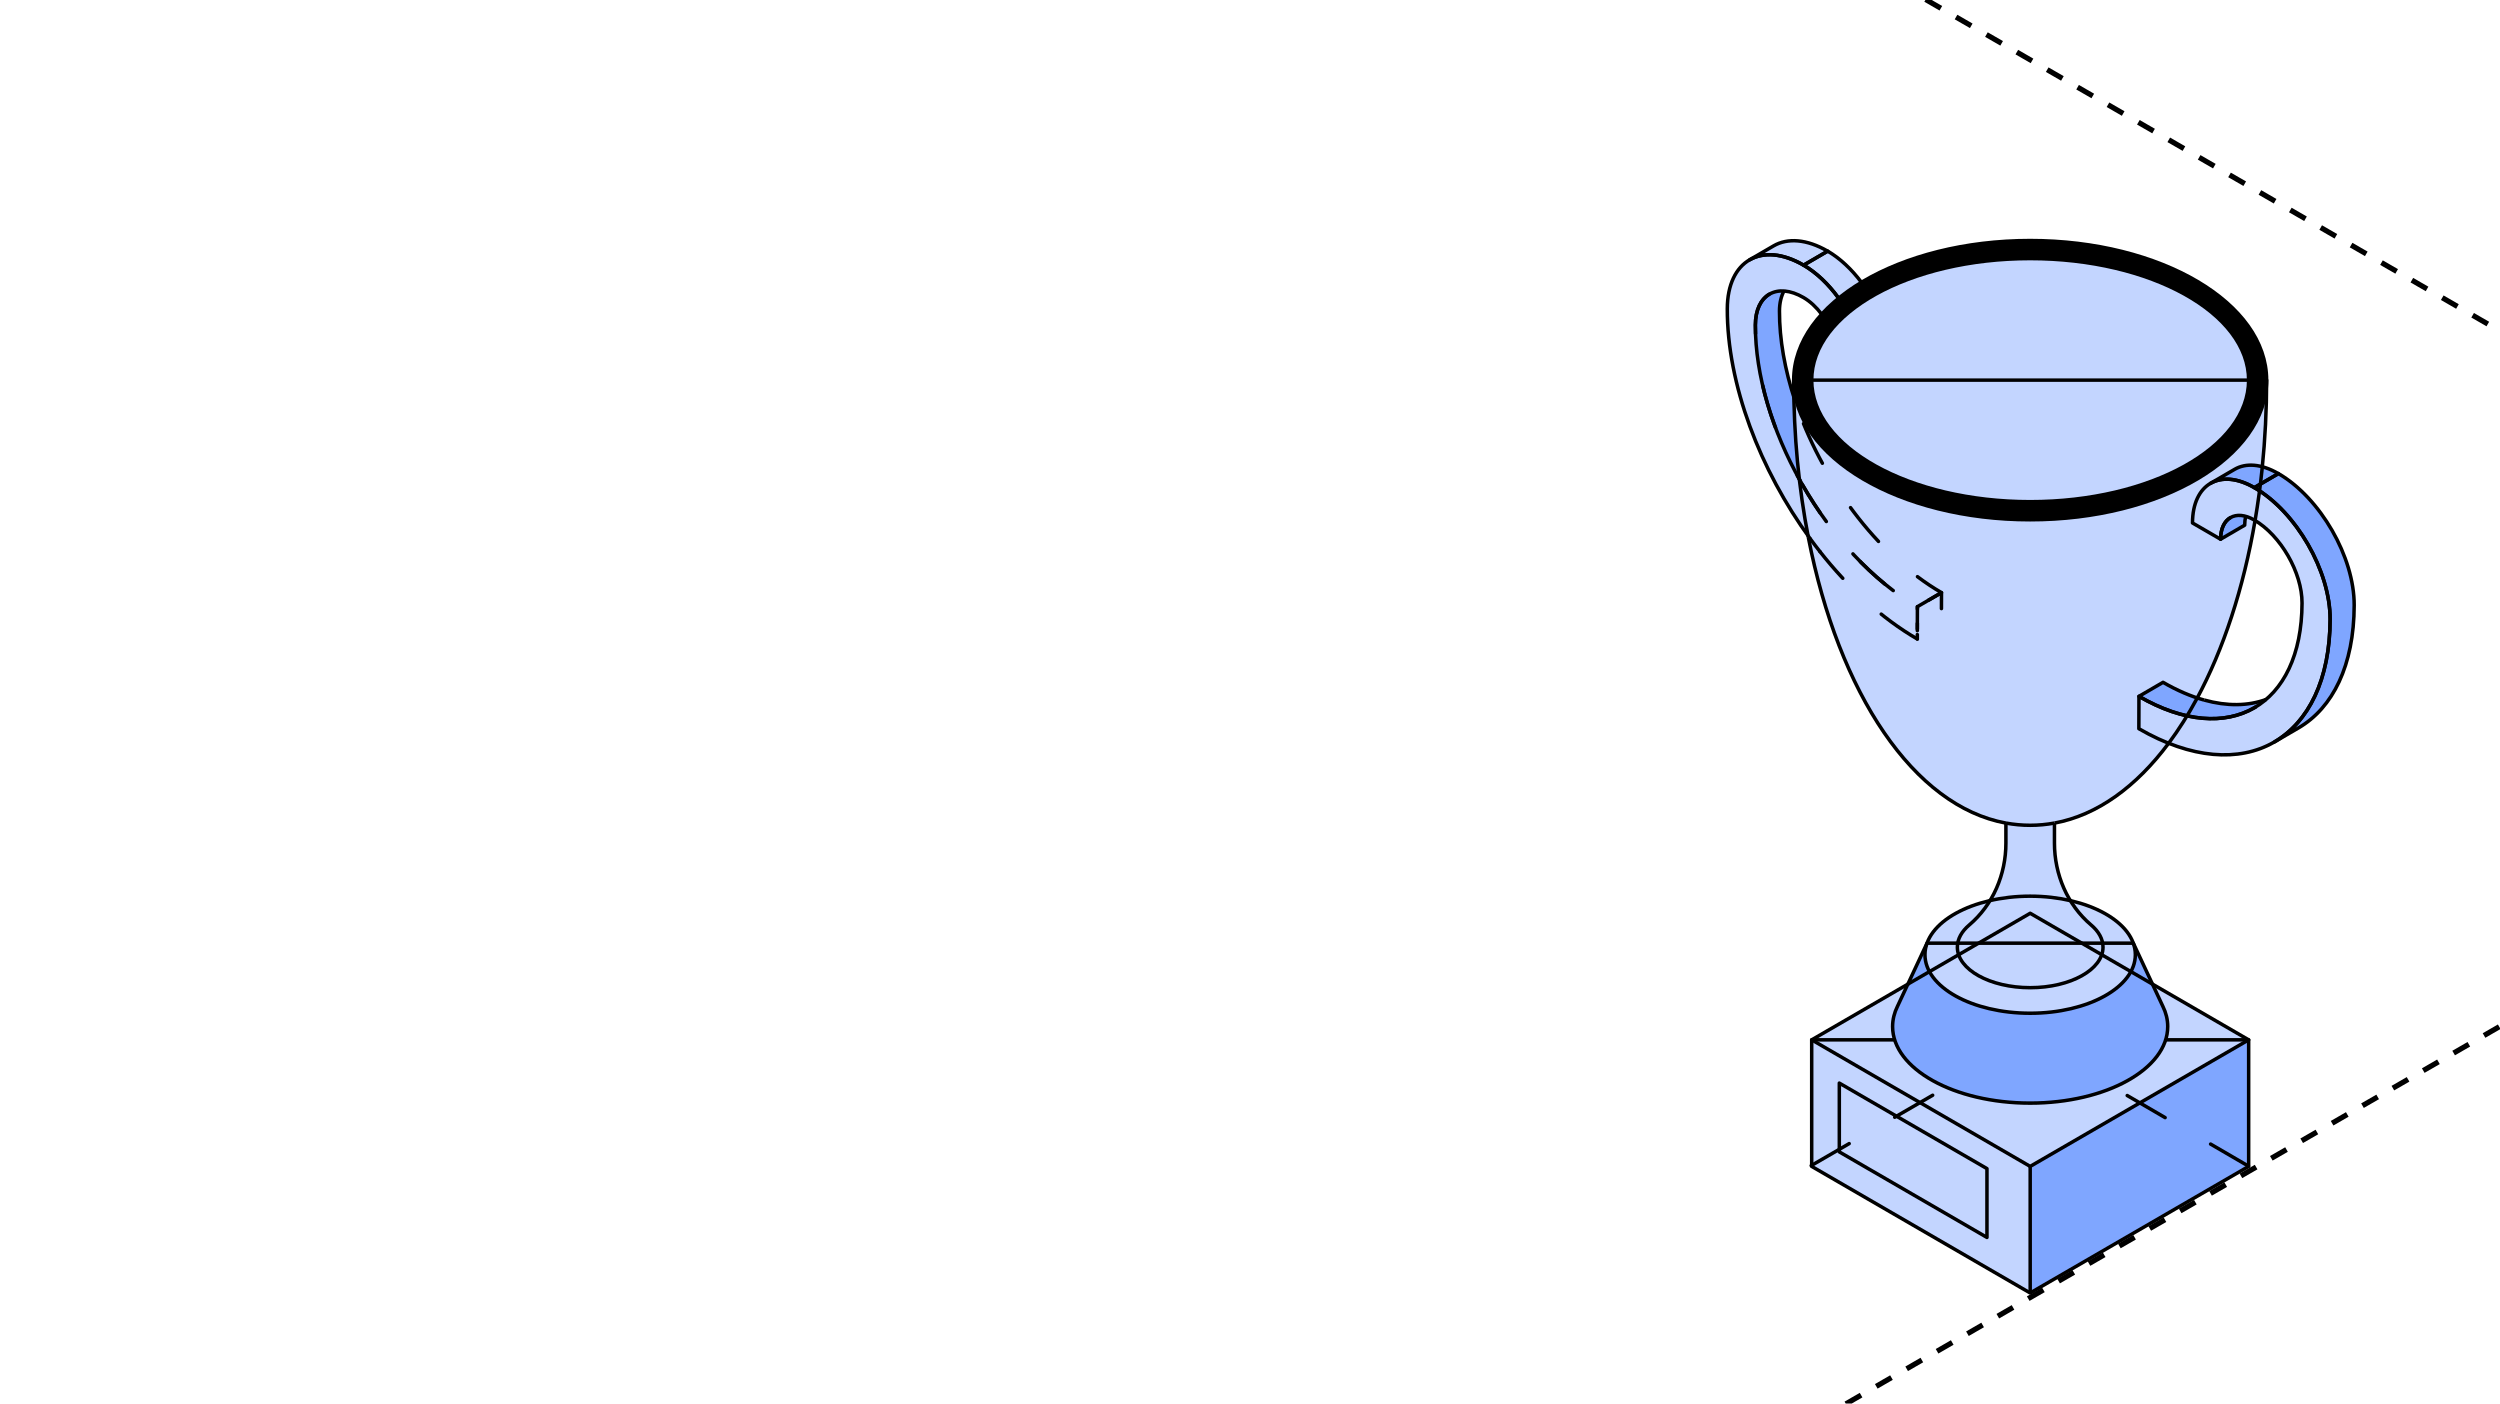 <?xml version="1.0" encoding="UTF-8"?> <svg xmlns="http://www.w3.org/2000/svg" width="285" height="160" viewBox="0 0 285 160" fill="none"><g clip-path="url(#clip0_4405_56056)"><path d="M160.633 -34.055L940.197 415.974" stroke="black" stroke-width="0.6" stroke-linejoin="round" stroke-dasharray="2 2"></path><path d="M160.633 -114.852L940.197 335.177" stroke="black" stroke-width="0.6" stroke-linejoin="round" stroke-dasharray="2 2"></path><path d="M967.359 -196.121L187.795 253.908" stroke="black" stroke-width="0.6" stroke-linejoin="round" stroke-dasharray="2 2"></path><path d="M967.359 -276.918L187.795 173.111" stroke="black" stroke-width="0.6" stroke-linejoin="round" stroke-dasharray="2 2"></path><path d="M258.363 44.186L258.392 45.482L258.321 46.277L258.342 47.039L258.28 48.413L258.193 49.684L258.116 50.889L257.905 53.221L258.316 53.334L259.339 53.748L260.18 54.26L260.752 54.642L261.504 55.221L262.258 55.898L262.951 56.56L263.771 57.472L264.414 58.302L265.055 59.194L265.623 60.095L266.173 61.032L266.81 62.345L267.259 63.411L267.553 64.321L267.788 65.041L267.976 65.783L268.154 66.609L268.341 67.662L268.373 68.515L268.397 69.588L268.338 70.456L268.166 72.347L267.978 73.501L267.707 74.76L267.415 75.797L267.008 76.904L266.475 78.109L265.895 79.157L265.309 79.969L264.778 80.668L264.136 81.398L263.646 81.8L262.901 82.399L262.173 82.88L261.512 83.293L260.631 83.789L260.171 84.007L259.358 84.576L258.151 85.153L256.919 85.591L255.721 85.87L254.262 86.019L252.866 86.009L251.47 85.893L250.531 85.739L249 85.353L247.549 84.841L247.225 84.698L250.493 79.543L251.265 79.784L252.098 80.043L252.929 80.162L254.263 80.284L254.823 80.333L255.548 80.324L256.392 80.22L256.976 80.124L257.744 79.942L258.311 79.748L258.684 79.422L259.28 78.749L259.874 78.062L260.37 77.312L260.84 76.451L261.112 75.912L261.386 75.123L261.61 74.514L261.794 73.767L262.034 72.859L262.206 72.035L262.306 71.154L262.4 70.123L262.44 69.334L262.424 68.487L262.382 67.679L262.168 66.683L261.95 65.916L261.851 65.51L261.571 64.839L261.204 64.002L260.745 63.19L260.227 62.387L259.771 61.793L258.999 60.874L258.54 60.44L257.91 59.912L257.276 59.456L257.058 59.328L256.893 60.311L256.485 62.53L256.217 63.657L255.927 64.866L255.541 66.423L254.887 68.714L253.975 71.513L253.138 73.789L252.281 75.866L251.603 77.36L251.157 78.288L250.614 79.321L250.469 79.558L248.638 83.275L247.202 84.689L247.164 84.816L246.928 85.119L246.367 85.842L245.76 86.539L245.166 87.233L244.375 88.059L243.692 88.714L242.453 89.812L241.689 90.414L240.961 90.93L240.136 91.5L239.207 92.007L238.214 92.5L237.326 92.914L236.586 93.215L235.82 93.439L234.872 93.689L234.208 93.823L234.232 94.336L234.206 96.037L234.275 97.541L234.528 98.874L234.749 99.873L235.044 100.711L235.379 101.461L235.98 102.615L236.333 102.722L237.097 102.954L238.02 103.267L238.909 103.61L239.859 104.055L240.703 104.565L241.259 104.989L241.98 105.658L242.618 106.411L242.996 107.049L243.219 107.656L243.441 108.001L243.938 109.031L245.394 112.22L246.608 112.878L248.506 114.007L250.181 114.994L256.259 118.543L256.339 118.649L256.355 132.966L231.419 147.387L206.506 132.969L206.557 118.547L217.477 112.183L218.099 110.82L219.089 108.729L219.667 107.541L219.867 107.008L220.257 106.423L220.774 105.775L221.647 104.948L222.301 104.502L223.082 104.055L223.688 103.746L224.414 103.399L225.261 103.09L225.871 102.911L226.85 102.673L227.333 101.834L227.651 101.083L227.951 100.321L228.234 99.437L228.406 98.701L228.544 97.905L228.637 97.118L228.652 96.031L228.684 93.875L228.546 93.801L227.961 93.678L227.162 93.461L226.578 93.311L226.22 93.157L225.373 92.818L224.778 92.58L224.317 92.344L223.915 92.158L223.232 91.773L222.619 91.394L221.907 90.919L220.82 90.135L220.27 89.716L219.757 89.247L218.645 88.198L218.07 87.612L217.559 87.08L216.571 85.901L215.83 84.977L214.692 83.433L213.983 82.326L213.139 80.906L212.413 79.618L211.641 78.09L211.063 76.896L210.269 75.104L209.681 73.661L208.951 71.689L208.405 70.111L207.881 68.411L207.403 66.801L207.063 65.424L206.726 64.046L206.49 62.953L206.195 61.431L206.118 61.087L205.869 60.745L204.952 59.356L204.101 58.12L203.445 57.002L202.819 55.847L202.202 54.722L201.56 53.452L201.069 52.511L200.579 51.373L200.137 50.253L199.423 48.434L198.887 46.967L198.678 46.216L198.361 45.215L198.179 44.422L197.9 43.383L197.683 42.425L197.557 41.746L197.296 40.378L197.132 38.985L197.009 37.915L196.936 36.2L196.891 34.883L196.994 33.839L197.133 33.012L197.39 32.207L197.713 31.474L197.97 31.052L198.428 30.424L198.907 29.973L199.441 29.604L199.942 29.343L200.798 28.834L202.362 27.918L203.241 27.582L203.756 27.487L204.167 27.449L204.692 27.462L205.269 27.502L205.957 27.63L206.534 27.8L207.005 27.961L207.735 28.307L208.434 28.693L208.962 29.008L209.755 29.596L210.155 29.954L211.05 30.78L211.755 31.638L212.196 32.2L207.635 35.829L207.272 35.348L206.408 34.496L205.95 34.113L205.443 33.833L204.747 33.535L204.19 33.296L203.651 33.196L203.368 33.184L203.169 33.584L203.001 34.125L202.849 35.285L202.89 36.229L202.917 37.072L202.95 37.921L203.176 39.608L203.375 40.833L203.612 42.008L203.842 43L204.148 44.128L204.457 45.187L204.507 44.842L204.508 44.134L204.483 43.293L204.496 42.598L204.599 41.909L204.723 41.165L204.907 40.509L205.127 39.849L205.482 38.977L205.931 38.184L206.286 37.581L206.797 36.85L207.357 36.189L207.632 35.848" fill="#C3D5FF"></path><path d="M258.382 44.169L258.39 43.531L258.373 42.768L258.363 42.387L258.27 41.895L258.141 41.217L257.969 40.545L257.782 40.005L257.615 39.51L257.375 39.033L257.135 38.485L256.834 38.017L256.53 37.517L256.163 36.99L255.814 36.535L255.214 35.83L254.732 35.322L254.265 34.843L253.506 34.169L252.349 33.305L251.671 32.839L251.069 32.4L250.324 31.994L249.646 31.58L248.998 31.253L248.176 30.859L247.138 30.398L245.922 29.919L244.066 29.257L242.901 28.93L241.778 28.634L240.626 28.367L239.377 28.137L238.11 27.924L236.869 27.762L236.126 27.66L235.309 27.599L233.938 27.489L232.402 27.415L230.984 27.398L229.795 27.454L228.449 27.508L226.745 27.662L225.569 27.805L223.785 28.066L222.439 28.337L220.611 28.763L219.259 29.135L218.004 29.542L216.785 29.958L215.361 30.571L213.7 31.381L213.008 31.721L212.177 32.214L211.344 32.554L208.46 34.446L207.705 35.393L207.615 35.907L238.355 51.03L257.285 46.806L258.382 44.169Z" fill="#C3D5FF"></path><path d="M230.233 27.441L228.055 27.567L226.336 27.736L224.519 27.98L222.717 28.259L220.465 28.813L218.749 29.304L216.806 29.972L215.326 30.554L214.104 31.163L213.16 31.658L212.036 32.315L211.064 32.904L210.019 33.686L209.224 34.327L208.46 35.007L207.916 35.588L207.363 36.162L207.019 36.563L206.603 37.133L206.059 37.931L205.675 38.603L205.401 39.133L204.986 40.269L204.79 40.859L204.621 41.578L204.563 42.25L204.48 43.248L204.484 43.802L204.496 44.195L204.614 44.989L204.755 45.645L204.966 46.384L205.197 47.017L205.42 47.528L205.91 48.456L206.427 49.249L206.733 49.701L207.254 50.322L207.469 50.586L208.268 51.462L209.255 52.389L211.252 53.899L213.763 55.369L216.783 56.724L219.666 57.664L221.675 58.19L224.816 58.752L227.147 59.031L230.041 59.216L232.121 59.24L234.31 59.142L235.709 59.043L237.287 58.851L239.073 58.568L240.174 58.375L241.396 58.131L243.386 57.636L244.384 57.275L245.657 56.862L247.38 56.143L248.481 55.663L249.676 55.05L251.192 54.146L252.582 53.223L253.816 52.224L254.29 51.769L254.936 51.203L255.621 50.417L256.197 49.623L256.792 48.829L257.345 47.815L257.576 47.253L257.901 46.51L258.12 45.763L258.226 45.264L258.426 43.696L258.437 43.087L258.343 42.069L258.238 41.366L258.007 40.485L257.564 39.302L256.961 38.19L256.416 37.302L255.727 36.355L254.901 35.467L253.965 34.551L253.056 33.796L252.049 33.046L250.823 32.236L249.805 31.654L248.548 31.006L247.529 30.546L246.268 30.067L245.422 29.756L244.106 29.304L242.947 28.982L241.623 28.616L240.628 28.365L238.454 27.992L236.668 27.736L234.197 27.547L232.352 27.457L230.233 27.441ZM231.154 29.43C231.196 29.417 231.237 29.43 231.271 29.454C231.305 29.458 231.348 29.462 231.412 29.465C231.536 29.472 231.705 29.477 231.8 29.477C232.118 29.479 232.46 29.498 232.873 29.532C232.998 29.512 233.123 29.494 233.265 29.493C233.456 29.492 233.664 29.507 233.891 29.536C233.916 29.539 233.931 29.558 233.95 29.571C233.95 29.572 233.958 29.572 233.958 29.571C234.391 29.591 234.496 29.592 234.6 29.591C234.613 29.587 234.622 29.576 234.635 29.576C234.685 29.574 234.735 29.574 234.788 29.576C234.883 29.579 234.956 29.584 235.121 29.599C235.363 29.622 235.468 29.628 235.595 29.623C235.652 29.62 235.69 29.66 235.713 29.709C235.875 29.723 235.956 29.73 236.049 29.741C236.158 29.753 236.236 29.778 236.327 29.796C236.342 29.791 236.354 29.779 236.371 29.78C236.533 29.788 236.745 29.814 236.923 29.831C236.94 29.829 236.957 29.822 236.974 29.827C237.021 29.84 237.11 29.845 237.162 29.854C237.288 29.868 237.375 29.872 237.522 29.89C237.538 29.892 237.547 29.907 237.561 29.913C237.756 29.933 237.857 29.971 237.98 30.004C237.982 30.003 237.983 30.001 237.984 30C237.995 29.996 237.996 29.997 238 29.996C238.039 29.967 238.086 29.95 238.133 29.968C238.27 30.022 238.414 30.044 238.658 30.059C238.68 30.06 238.695 30.064 238.736 30.067C238.868 30.074 238.929 30.075 239.003 30.082C239.056 30.088 239.092 30.126 239.112 30.173C239.178 30.183 239.256 30.199 239.32 30.204C239.345 30.193 239.37 30.183 239.398 30.189C239.582 30.221 239.733 30.27 239.888 30.318C239.893 30.32 239.898 30.317 239.903 30.318C239.907 30.32 239.915 30.321 239.919 30.322C239.956 30.298 239.997 30.283 240.041 30.299C240.215 30.36 240.369 30.394 240.722 30.46C240.732 30.462 240.732 30.462 240.742 30.464C241.051 30.522 241.197 30.572 241.364 30.629C241.489 30.652 241.646 30.684 241.686 30.692C241.704 30.695 241.709 30.716 241.721 30.727C241.732 30.727 241.741 30.72 241.752 30.723C241.9 30.764 242.314 30.852 242.336 30.857C242.701 30.933 242.893 30.982 243.111 31.057C243.128 31.063 243.123 31.086 243.135 31.096C243.427 31.195 243.694 31.29 244.181 31.466C244.196 31.472 244.347 31.525 244.455 31.564C244.458 31.562 244.459 31.558 244.463 31.556C244.497 31.544 244.536 31.544 244.572 31.56C244.759 31.646 245.28 31.849 245.297 31.855C245.57 31.961 245.709 32.021 245.865 32.091C245.868 32.091 245.869 32.09 245.873 32.091C246.26 32.175 246.586 32.321 247.181 32.641C247.276 32.692 247.265 32.685 247.322 32.715C247.341 32.714 247.356 32.697 247.377 32.7C247.453 32.711 247.545 32.749 247.659 32.806C247.689 32.821 247.72 32.839 247.753 32.857C247.815 32.891 247.966 32.982 247.976 32.987C248.046 33.024 248.283 33.152 248.313 33.167C248.846 33.453 249.148 33.63 249.476 33.824C249.488 33.819 249.495 33.806 249.507 33.804C249.544 33.8 249.583 33.807 249.613 33.832C249.737 33.93 249.85 34.01 250.083 34.166C250.101 34.178 250.1 34.177 250.118 34.189C250.26 34.284 250.329 34.336 250.416 34.398C250.432 34.392 250.447 34.379 250.463 34.378C250.499 34.377 250.536 34.39 250.565 34.417C250.806 34.646 251.507 35.167 251.509 35.168C252.019 35.54 252.292 35.771 252.539 36.017C252.547 36.016 252.554 36.008 252.562 36.009C252.599 36.013 252.635 36.033 252.66 36.064C252.758 36.184 252.853 36.274 253.072 36.461C253.079 36.468 253.079 36.466 253.087 36.473C253.261 36.621 253.344 36.694 253.436 36.791C253.72 37.092 253.927 37.362 254.348 37.947C254.354 37.955 254.434 38.067 254.501 38.159C254.524 38.169 254.549 38.175 254.564 38.198C254.583 38.227 254.817 38.575 254.854 38.63C255.387 39.437 255.671 39.986 255.841 40.611C255.847 40.619 255.856 40.622 255.86 40.631C255.871 40.656 255.875 40.668 255.903 40.729C255.977 40.89 256.007 40.996 256.025 41.102C256.051 41.131 256.066 41.171 256.064 41.212C256.062 41.255 256.068 41.297 256.084 41.354C256.084 41.355 256.087 41.36 256.087 41.362C256.088 41.365 256.091 41.367 256.091 41.37C256.104 41.416 256.139 41.538 256.138 41.539C256.142 41.552 256.143 41.554 256.146 41.566C256.151 41.578 256.164 41.584 256.166 41.598C256.169 41.618 256.166 41.629 256.17 41.649C256.179 41.682 256.194 41.727 256.201 41.759C256.205 41.776 256.185 41.786 256.181 41.802C256.191 41.869 256.19 41.923 256.197 41.987C256.206 41.999 256.221 42.007 256.225 42.022C256.299 42.273 256.33 42.479 256.377 42.93C256.382 42.971 256.383 42.99 256.385 43.012C256.388 43.041 256.359 43.053 256.346 43.075C256.367 43.106 256.377 43.143 256.369 43.181C256.368 43.188 256.367 43.186 256.366 43.193C256.354 43.256 256.35 43.309 256.342 43.429C256.34 43.464 256.34 43.481 256.338 43.5C256.338 43.503 256.335 43.504 256.334 43.508C256.377 43.888 256.308 44.285 256.197 44.691C256.196 44.697 256.2 44.704 256.197 44.71C256.171 44.785 256.16 44.85 256.138 45.001C256.138 45.007 256.135 45.007 256.134 45.013C256.132 45.029 256.129 45.033 256.127 45.048C256.129 45.056 256.136 45.063 256.134 45.072C256.098 45.364 256.068 45.522 256.001 45.685C255.988 45.718 255.961 45.74 255.931 45.756C255.911 45.838 255.882 45.896 255.86 45.968C255.86 45.982 255.869 45.993 255.864 46.007C255.851 46.05 255.812 46.108 255.798 46.149C255.791 46.164 255.786 46.182 255.782 46.2C255.797 46.235 255.799 46.276 255.782 46.314C255.768 46.344 255.702 46.501 255.696 46.514C255.631 46.664 255.579 46.738 255.527 46.836C255.528 46.839 255.527 46.842 255.527 46.844C255.532 46.878 255.528 46.916 255.508 46.946C255.432 47.06 255.38 47.159 255.273 47.391C255.268 47.4 255.269 47.401 255.265 47.41C255.156 47.645 255.097 47.76 255.01 47.89C254.987 47.925 254.952 47.943 254.912 47.949C254.872 48.028 254.823 48.139 254.783 48.2C254.761 48.233 254.729 48.252 254.693 48.259C254.687 48.268 254.684 48.277 254.677 48.286C254.52 48.583 254.274 48.89 253.972 49.21C253.972 49.211 253.972 49.213 253.972 49.214C253.966 49.237 253.966 49.238 253.961 49.249C253.952 49.268 253.94 49.285 253.921 49.312C253.894 49.352 253.853 49.412 253.8 49.481C253.705 49.606 253.507 49.785 253.463 49.835C253.222 50.107 253.009 50.324 252.707 50.535C252.491 50.757 252.237 50.97 251.873 51.23C251.855 51.243 251.795 51.283 251.752 51.313C251.75 51.359 251.735 51.404 251.693 51.431C251.658 51.453 251.558 51.518 251.548 51.525C251.521 51.544 251.511 51.545 251.489 51.56C251.425 51.604 251.369 51.64 251.321 51.666C251.311 51.686 251.305 51.708 251.286 51.721C251.089 51.853 250.827 52.008 250.573 52.162C250.562 52.168 250.555 52.175 250.545 52.181C250.54 52.185 250.543 52.185 250.537 52.189C250.492 52.225 250.475 52.229 250.44 52.256C250.433 52.273 250.428 52.291 250.412 52.303C249.855 52.726 249.24 53.093 248.693 53.325C248.687 53.328 248.684 53.334 248.677 53.337C248.655 53.345 248.628 53.36 248.607 53.368C248.605 53.368 248.604 53.368 248.602 53.368C248.601 53.368 248.6 53.368 248.599 53.368C248.596 53.37 248.593 53.371 248.591 53.372C248.58 53.378 248.573 53.386 248.56 53.392C248.519 53.41 248.423 53.45 248.32 53.494C248.316 53.5 248.318 53.508 248.313 53.514C248.185 53.645 248.055 53.706 247.78 53.797C247.771 53.8 247.77 53.801 247.76 53.804C247.616 53.852 247.554 53.875 247.486 53.91C247.469 53.92 247.45 53.913 247.431 53.914C247.358 53.954 247.292 53.983 247.22 54.021C247.212 54.061 247.189 54.098 247.149 54.119C246.919 54.239 246.723 54.311 246.288 54.461C246.281 54.463 246.283 54.466 246.276 54.468C245.864 54.61 245.674 54.68 245.461 54.791C245.455 54.794 245.449 54.785 245.442 54.787C244.917 55.003 244.385 55.174 243.84 55.321C243.821 55.359 243.79 55.391 243.746 55.4C243.573 55.436 243.429 55.479 243.131 55.581C243.121 55.584 243.121 55.585 243.111 55.589C242.857 55.675 242.741 55.712 242.594 55.75C242.491 55.777 242.399 55.792 242.21 55.817C242.207 55.817 242.206 55.816 242.203 55.817C241.903 55.941 241.72 56.007 241.501 56.052C241.455 56.062 241.417 56.04 241.384 56.009C241.059 56.117 240.725 56.215 240.35 56.273C240.261 56.358 240.1 56.301 240.005 56.331C239.962 56.346 239.923 56.353 239.884 56.359C239.845 56.365 239.81 56.369 239.774 56.371C239.712 56.373 239.648 56.422 239.641 56.422C239.641 56.422 239.412 56.48 239.406 56.481C239.341 56.485 239.216 56.53 239.12 56.536C239.117 56.536 239.025 56.598 239.022 56.599C238.945 56.618 238.806 56.568 238.697 56.599C238.162 56.747 238.113 56.699 237.918 56.728C236.459 56.946 235.373 57.09 234.193 57.109C233.625 57.18 233.263 57.169 233.002 57.192C232.975 57.194 232.165 57.199 232.16 57.2C232.145 57.202 231.937 57.216 231.898 57.22C231.856 57.224 231.808 57.213 231.761 57.216C231.703 57.219 231.701 57.222 231.596 57.224C231.456 57.227 231.437 57.234 230.993 57.192C230.964 57.184 230.889 57.191 230.868 57.184C230.861 57.184 230.791 57.192 230.785 57.192C230.483 57.193 230.297 57.231 229.963 57.169C229.919 57.16 229.706 57.161 229.661 57.153C229.448 57.196 229.266 57.137 229.054 57.141C228.764 57.147 228.586 57.129 228.259 57.086C228.128 57.069 227.926 57.059 227.781 57.035C227.728 57.026 227.518 57.033 227.46 57.023C227.018 56.979 226.621 56.97 226.148 56.886C226.133 56.885 226.026 56.871 226.011 56.87C225.898 56.867 225.82 56.832 225.709 56.819C225.693 56.817 225.474 56.799 225.474 56.799C225.268 56.775 224.798 56.726 224.589 56.685C224.571 56.682 224.304 56.649 224.287 56.646C224.123 56.639 224.068 56.576 223.88 56.555C223.777 56.544 223.718 56.507 223.61 56.492C223.43 56.468 223.058 56.398 223.14 56.41C222.797 56.361 222.606 56.344 222.176 56.214C222.175 56.213 221.981 56.154 221.98 56.155C221.75 56.177 221.718 56.08 221.518 56.052C221.305 56.022 221.113 55.961 220.927 55.899C220.827 55.866 220.63 55.847 220.523 55.805C220.505 55.798 220.385 55.775 220.343 55.758C220.239 55.731 220.03 55.652 220.026 55.652C219.579 55.558 219.4 55.507 219.09 55.404C218.254 55.127 217.527 54.912 216.658 54.476C216.107 54.319 215.607 54.047 215.107 53.812C214.045 53.313 213.297 52.913 212.475 52.342C212.475 52.342 212.345 52.239 212.341 52.236C212.153 52.118 211.893 51.968 211.707 51.804C211.656 51.796 211.549 51.695 211.503 51.678C211.438 51.655 211.376 51.577 211.327 51.544C211.249 51.493 211.194 51.438 211.127 51.368C211.117 51.356 211.019 51.255 211.018 51.254C210.902 51.13 210.834 51.126 210.759 51.057C210.716 51.018 210.578 50.901 210.555 50.88C210.492 50.823 210.477 50.834 210.422 50.782C210.41 50.779 210.359 50.702 210.34 50.696C210.295 50.679 210.288 50.649 210.254 50.629C210.203 50.6 210.182 50.573 210.132 50.535C210.128 50.531 210.052 50.453 210.05 50.452C209.862 50.307 209.742 50.189 209.514 49.957C209.404 49.846 209.315 49.709 209.212 49.587C209.089 49.493 208.983 49.409 208.879 49.265C208.865 49.255 208.777 49.092 208.777 49.092C208.541 48.846 208.371 48.669 208.139 48.251C208.078 48.142 207.943 47.979 207.88 47.854C207.495 47.323 207.323 46.874 207.128 46.318C207.126 46.313 207.052 46.216 207.05 46.212C207.024 46.154 206.974 45.98 206.96 45.925C206.953 45.899 206.951 45.859 206.944 45.83C206.944 45.829 206.914 45.777 206.913 45.775C206.908 45.762 206.902 45.658 206.897 45.645C206.894 45.639 206.864 45.561 206.862 45.555C206.84 45.492 206.823 45.442 206.803 45.374C206.776 45.283 206.752 45.194 206.729 45.056C206.728 45.053 206.715 45.089 206.709 44.997C206.709 44.997 206.698 44.979 206.697 44.977C206.697 44.976 206.698 44.955 206.697 44.954C206.697 44.951 206.697 44.921 206.697 44.919C206.697 44.916 206.694 44.867 206.694 44.863C206.595 44.469 206.57 44.09 206.549 43.684C206.436 43.271 206.532 42.886 206.607 42.368C206.612 42.336 206.616 42.203 206.623 42.171C206.627 42.15 206.618 42.067 206.623 42.046C206.635 41.996 206.652 41.94 206.67 41.892C206.672 41.885 206.683 41.806 206.686 41.798C206.712 41.704 206.696 41.665 206.733 41.542C206.774 41.407 206.779 41.399 206.799 41.33C206.826 41.222 206.841 41.163 206.882 41.036C206.92 40.915 206.927 40.856 206.983 40.701C206.996 40.664 207.03 40.531 207.046 40.493C207.059 40.459 207.108 40.386 207.12 40.356C207.13 40.331 207.15 40.26 207.16 40.238C207.166 40.119 207.221 40.045 207.289 39.978C207.29 39.955 207.287 39.932 207.301 39.911C207.362 39.814 207.414 39.717 207.496 39.554C207.508 39.53 207.507 39.531 207.52 39.507C207.628 39.29 207.706 39.178 207.79 39.059C207.835 38.816 207.949 38.625 208.209 38.328C208.215 38.321 208.305 38.217 208.354 38.159C208.357 38.115 208.371 38.075 208.409 38.049C208.427 38.037 208.439 38.026 208.464 37.998C208.479 37.979 208.502 37.974 208.523 37.966C208.587 37.856 208.671 37.741 208.777 37.612C208.779 37.575 208.793 37.537 208.824 37.51C208.863 37.477 208.943 37.406 208.989 37.365C208.99 37.326 209.003 37.286 209.036 37.259C209.105 37.201 209.163 37.139 209.278 37.023C209.289 37.012 209.291 37.014 209.302 37.003C209.358 36.946 209.387 36.92 209.42 36.889C209.421 36.848 209.437 36.809 209.474 36.783C209.506 36.76 209.534 36.731 209.592 36.669C209.595 36.666 209.592 36.669 209.596 36.665C209.639 36.619 209.665 36.593 209.694 36.567C209.7 36.561 209.71 36.564 209.717 36.559C209.923 36.374 210.133 36.169 210.336 35.958C210.363 35.929 210.398 35.915 210.434 35.915C210.44 35.914 210.444 35.921 210.45 35.922C210.498 35.88 210.53 35.855 210.598 35.793C210.621 35.772 210.623 35.77 210.645 35.75C210.812 35.598 210.911 35.525 211.021 35.443C211.032 35.415 211.045 35.386 211.072 35.368C211.092 35.356 211.112 35.337 211.151 35.286C211.155 35.281 211.154 35.279 211.158 35.274C211.216 35.199 211.251 35.162 211.307 35.125C211.427 35.044 211.754 34.854 211.762 34.85C211.972 34.729 212.055 34.662 212.169 34.582C212.316 34.448 212.491 34.331 212.714 34.221C212.732 34.212 212.752 34.218 212.772 34.217C213.234 33.876 213.814 33.522 214.347 33.293C214.349 33.292 214.352 33.294 214.355 33.293C214.715 33.049 215.121 32.829 215.729 32.578C215.751 32.569 215.895 32.508 216.011 32.46C216.026 32.444 216.037 32.426 216.058 32.417C216.113 32.395 216.385 32.287 216.423 32.271C217.148 31.981 217.548 31.843 217.985 31.698C217.998 31.687 218.004 31.668 218.021 31.662C218.553 31.469 218.921 31.357 219.305 31.254C219.321 31.244 219.333 31.229 219.352 31.226C219.453 31.209 219.539 31.174 219.752 31.081C219.803 31.058 219.831 31.047 219.862 31.034C219.968 30.988 220.051 30.96 220.136 30.939C220.427 30.865 220.678 30.81 221.178 30.711C221.19 30.709 221.375 30.671 221.53 30.64C221.559 30.603 221.6 30.576 221.651 30.582C221.752 30.593 221.894 30.563 222.039 30.534C222.09 30.521 222.125 30.517 222.172 30.507C222.201 30.459 222.247 30.424 222.306 30.432C222.384 30.444 222.472 30.434 222.568 30.42C222.576 30.413 222.59 30.402 222.595 30.401C222.625 30.388 222.657 30.39 222.685 30.397C222.683 30.396 222.677 30.393 222.674 30.393C222.659 30.391 222.655 30.388 222.646 30.389C222.651 30.388 222.766 30.369 222.826 30.358C222.905 30.343 222.961 30.334 223.022 30.322C223.135 30.292 223.23 30.264 223.312 30.251C223.327 30.249 223.338 30.257 223.351 30.259C223.491 30.235 223.663 30.205 223.669 30.204C223.799 30.184 223.847 30.171 223.927 30.157C223.946 30.102 223.989 30.059 224.053 30.059C224.318 30.059 224.536 30.024 225.028 29.925C225.142 29.902 225.191 29.894 225.255 29.882C225.58 29.82 225.82 29.788 226.058 29.788C226.06 29.788 226.06 29.791 226.062 29.791C226.252 29.759 226.421 29.731 226.755 29.689C226.814 29.682 226.846 29.681 226.876 29.678C226.892 29.676 226.898 29.694 226.912 29.697C226.935 29.685 226.958 29.671 226.986 29.674C227.051 29.68 227.088 29.676 227.139 29.678C227.157 29.671 227.172 29.66 227.194 29.662C227.369 29.678 227.521 29.66 227.875 29.599C227.933 29.589 227.959 29.585 227.993 29.579C228.105 29.561 228.176 29.563 228.263 29.556C228.267 29.556 228.27 29.551 228.275 29.552C228.282 29.553 228.286 29.551 228.294 29.552C228.37 29.546 228.463 29.531 228.533 29.532C228.553 29.533 228.558 29.553 228.568 29.567C228.612 29.571 228.644 29.568 228.686 29.571C228.834 29.556 229.038 29.533 229.042 29.532C229.429 29.482 229.606 29.468 229.83 29.473C229.866 29.474 229.884 29.503 229.904 29.528C229.916 29.527 229.927 29.518 229.939 29.52C229.996 29.53 229.999 29.531 230.014 29.532C230.027 29.533 230.037 29.532 230.049 29.528C230.053 29.527 230.057 29.529 230.061 29.528C230.085 29.524 230.121 29.518 230.143 29.517C230.301 29.509 230.428 29.52 230.574 29.52C230.602 29.497 230.64 29.486 230.679 29.489C230.71 29.491 230.741 29.49 230.778 29.489C230.817 29.488 230.855 29.489 230.926 29.485C230.93 29.485 230.93 29.485 230.934 29.485C230.952 29.481 230.961 29.456 230.981 29.462C230.995 29.465 231.001 29.478 231.013 29.485C231.037 29.484 231.053 29.486 231.075 29.485C231.081 29.478 231.08 29.467 231.087 29.462C231.108 29.445 231.129 29.437 231.154 29.43Z" fill="black"></path><path d="M252.43 54.856L253.015 54.726L253.595 54.631L254.213 54.642L254.855 54.736L255.32 54.86L255.87 55.03L256.473 55.312L257.024 55.626L257.621 55.99L258.328 56.467L259.002 57.035L259.593 57.581L260.213 58.197L260.902 58.929L261.546 59.708L262.42 60.915L262.898 61.674L263.394 62.587L264.011 63.808L264.391 64.696L264.7 65.551L265.039 66.531L265.32 67.695L265.488 68.703L265.604 69.782L265.663 70.997L265.58 72.23L265.483 73.533L265.338 74.555L265.099 75.582L264.925 76.401L264.689 77.371L264.256 78.532L263.872 79.383L263.467 80.19L262.867 81.157L262.185 82.068L261.431 82.911L260.961 83.352L260.557 83.688L260.156 84.058L261.044 83.56L262.23 82.849L262.778 82.495L263.433 81.988L263.978 81.505L264.586 80.889L265.139 80.233L265.675 79.472L266.107 78.794L266.5 78.008L266.886 77.201L267.191 76.479L267.434 75.676L267.807 74.376L268.016 73.341L268.14 72.413L268.331 70.901L268.398 68.983L268.32 67.728L268.175 66.562L267.938 65.65L267.759 64.917L267.445 63.995L266.98 62.764L266.622 61.879L266.021 60.759L265.021 59.127L264.364 58.233L263.404 57.038L262.086 55.711L260.56 54.519L259.966 54.121L259.396 53.804L258.404 53.365L257.686 53.176L256.957 53.035L256.284 53.045L255.776 53.1L255.381 53.203L254.902 53.398L252.896 54.574L252.43 54.856Z" fill="#7FA6FF"></path><path d="M256.028 58.871L255.959 59.172Z" fill="#7FA6FF"></path><path d="M255.899 59.559L255.908 59.874L253.145 61.441L253.172 61.024L253.251 60.495L253.38 60.069L253.648 59.572L254.013 59.211L254.365 58.942L254.905 58.761L255.437 58.742L255.996 58.858L255.922 59.225" fill="#7FA6FF"></path><path d="M258.259 79.777L257.706 80.247L256.88 80.74L255.633 81.325L254.301 81.75L253.599 81.8L252.786 81.929L251.617 81.934L250.449 81.807L249.417 81.612L248.616 81.431L247.684 81.135L246.541 80.714L245.159 80.055L243.9 79.415L246.572 77.809L246.953 78.003L247.611 78.343L248.531 78.786L249.759 79.296L250.611 79.611L251.479 79.858L252.861 80.15L253.582 80.26L254.44 80.331L255.26 80.302L256.09 80.293L256.911 80.157L257.476 80.023L258.259 79.777Z" fill="#7FA6FF"></path><path d="M202.63 33.189C202.015 33.367 201.679 33.528 201.412 33.742C201.267 33.859 201.207 34.015 200.981 34.145C200.825 34.423 200.482 34.833 200.308 35.48C200.198 35.886 200.24 36.133 200.141 36.353C200.143 36.661 200.112 36.799 200.121 37.364C200.137 38.346 200.142 37.818 200.141 38.384C200.139 39.037 200.238 39.648 200.302 40.22C200.328 40.453 200.386 40.685 200.37 40.902C200.37 40.902 200.36 40.848 200.36 40.849C200.362 40.871 200.427 41.278 200.427 41.278C200.427 41.278 200.736 42.953 200.751 43.02C201.084 44.528 201.343 45.444 201.569 46.35C201.597 46.464 201.692 46.605 201.676 46.714C201.714 46.818 201.732 46.811 201.781 46.952C201.793 46.986 201.83 47.082 201.842 47.117C202.113 47.901 202.138 48.147 202.323 48.575C202.353 48.646 202.584 49.218 202.566 49.184C202.646 49.336 202.776 49.657 202.835 49.79C202.981 50.114 203.059 50.259 203.095 50.531C203.19 50.701 203.196 50.766 203.306 50.96C203.313 50.971 203.351 51.045 203.356 51.058C204.038 52.605 204.359 53.141 204.755 54.015C204.837 54.195 204.985 54.163 204.943 54.342C204.955 54.367 204.977 54.373 204.989 54.399C205.002 54.425 204.991 54.375 205.098 54.593L205.116 54.642L205.033 53.836L204.873 52.146L204.736 50.696L204.657 49.454L204.575 48.303L204.544 46.868L204.509 45.237L204.418 45.084L204.262 44.502L203.854 43.08L203.58 41.889L203.306 40.443L203.13 39.554L202.957 37.9L202.871 36.143L202.848 35.53L202.926 34.669L203.149 33.628L203.392 33.176L203.952 33.254L204.176 33.317C203.732 33.105 203.12 33.204 202.63 33.189ZM205.938 60.046C205.849 60.075 205.762 60.097 205.672 60.097C205.783 60.232 205.891 60.368 206.009 60.49L205.973 60.254L205.938 60.046Z" fill="#7FA6FF"></path><path d="M231.451 132.965L256.327 118.52L256.344 132.952L231.441 147.378L231.451 132.965Z" fill="#7FA6FF"></path><path d="M243.252 107.686L246.437 114.454L246.864 115.401L247.047 116.062L247.13 116.808L247.093 117.666L246.953 118.405L246.769 118.876L246.408 119.604L245.973 120.293L245.429 120.971L244.848 121.568L244.028 122.258L243.09 122.88L242.29 123.322L241.369 123.802L240.047 124.334L238.562 124.801L237.003 125.205L235.493 125.463L233.999 125.64L232.693 125.704L230.917 125.781L229.33 125.696L227.753 125.497L226.292 125.272L224.658 124.906L223.248 124.464L221.835 123.936L220.378 123.236L219.354 122.575L218.406 121.868L217.568 121.068L216.665 119.973L216.222 119.198L215.896 118.135L215.729 117.311L215.796 116.304L216.058 115.355L216.471 114.379L216.925 113.431L217.365 112.493L217.585 112.04L219.689 107.52L219.52 108.105L219.422 108.723L219.451 109.277L219.606 109.993L219.859 110.591L220.297 111.301L221.028 112.166L222.039 112.965L223.173 113.675L224.396 114.258L225.422 114.607L226.474 114.913L227.668 115.187L229.49 115.441L230.664 115.512L231.961 115.482L233.186 115.415L234.684 115.243L236.166 114.964L237.641 114.528L238.86 114.057L240.099 113.468L241.163 112.771L241.797 112.174L242.373 111.562L242.936 110.763L243.19 110.173L243.39 109.468L243.431 108.991L243.409 108.489L243.367 108.092L243.252 107.686Z" fill="#7FA6FF"></path><path d="M218.584 69.161L221.33 67.559L221.318 71.248L218.572 72.847L218.584 69.161Z" stroke="black" stroke-width="0.4" stroke-miterlimit="10" stroke-linecap="round" stroke-linejoin="round" stroke-dasharray="5 6"></path><path d="M204.601 45.587C203.476 42.166 202.85 38.712 202.859 35.458C202.862 34.526 203.057 33.767 203.379 33.16" stroke="black" stroke-width="0.4" stroke-miterlimit="10" stroke-linejoin="round"></path><path d="M201.697 33.543C200.723 34.119 200.118 35.336 200.113 37.056C200.08 48.84 208.364 63.241 218.585 69.161L221.33 67.561C213.935 63.276 207.551 54.548 204.601 45.585" stroke="black" stroke-width="0.4" stroke-miterlimit="10" stroke-linecap="round" stroke-linejoin="round" stroke-dasharray="5 6"></path><path d="M199.443 29.629L202.189 28.03C203.766 27.11 205.95 27.238 208.355 28.631L205.609 30.231C203.205 28.838 201.021 28.709 199.443 29.629Z" stroke="black" stroke-width="0.4" stroke-miterlimit="10" stroke-linejoin="round"></path><path d="M206.365 61.421C200.64 53.582 196.888 43.798 196.912 35.202C196.927 29.69 200.831 27.459 205.611 30.229H205.609C207.074 31.078 208.435 32.389 209.56 33.931" stroke="black" stroke-width="0.4" stroke-miterlimit="10" stroke-linejoin="round"></path><path d="M207.478 62.885C207.099 62.404 206.728 61.915 206.365 61.418" stroke="black" stroke-width="0.4" stroke-miterlimit="10" stroke-linecap="round" stroke-linejoin="round"></path><path d="M218.574 72.847C214.518 70.498 210.723 67.01 207.477 62.887" stroke="black" stroke-width="0.4" stroke-miterlimit="10" stroke-linecap="round" stroke-linejoin="round" stroke-dasharray="5 6"></path><path d="M218.584 69.16L218.583 69.42M218.579 71.069L218.577 71.694M218.576 72.341L218.574 72.847" stroke="black" stroke-width="0.4" stroke-miterlimit="10" stroke-linecap="round" stroke-linejoin="round" stroke-dasharray="5 6"></path><path d="M205.479 55.262C208.825 61.094 213.462 66.193 218.584 69.161" stroke="black" stroke-width="0.4" stroke-miterlimit="10" stroke-linecap="round" stroke-linejoin="round" stroke-dasharray="5 6"></path><path d="M207.671 35.825C207.074 35.033 206.363 34.361 205.6 33.919C202.583 32.171 200.123 33.579 200.113 37.057C200.097 42.791 202.051 49.146 205.24 54.841" stroke="black" stroke-width="0.4" stroke-miterlimit="10" stroke-linejoin="round"></path><path d="M209.62 34.011C208.484 32.434 207.101 31.093 205.609 30.229L208.355 28.629C209.762 29.445 211.092 30.705 212.19 32.168" stroke="black" stroke-width="0.4" stroke-miterlimit="10" stroke-linejoin="round"></path><path d="M216.076 118.543H206.533V132.97L231.439 147.4L256.347 132.97V118.543H246.811" stroke="black" stroke-width="0.4" stroke-miterlimit="10" stroke-linejoin="round"></path><path d="M206.479 132.878L221.932 123.926" stroke="black" stroke-width="0.4" stroke-miterlimit="10" stroke-linecap="round" stroke-linejoin="round" stroke-dasharray="5 6"></path><path d="M245.252 112.115L231.439 104.113L217.631 112.113" stroke="black" stroke-width="0.4" stroke-miterlimit="10" stroke-linecap="round" stroke-linejoin="round"></path><path d="M217.631 112.113L206.533 118.543L231.439 132.97L256.347 118.543L245.252 112.115" stroke="black" stroke-width="0.4" stroke-miterlimit="10" stroke-linejoin="round"></path><path d="M226.513 133.223V141.067L209.682 131.315V123.473L226.513 133.223Z" stroke="black" stroke-width="0.4" stroke-miterlimit="10" stroke-linejoin="round"></path><path d="M247.12 117.029C247.12 121.85 240.101 125.755 231.438 125.755C222.776 125.755 215.756 121.85 215.756 117.029C215.756 116.228 215.949 115.457 216.312 114.721L216.351 114.639L219.679 107.52H243.199L246.525 114.639L246.564 114.721C246.927 115.457 247.12 116.228 247.12 117.029Z" stroke="black" stroke-width="0.4" stroke-miterlimit="10" stroke-linejoin="round"></path><path d="M231.438 115.509C238.06 115.509 243.429 112.521 243.429 108.837C243.429 105.151 238.06 102.164 231.438 102.164C224.816 102.164 219.447 105.151 219.447 108.837C219.447 112.521 224.816 115.509 231.438 115.509Z" stroke="black" stroke-width="0.4" stroke-miterlimit="10" stroke-linejoin="round"></path><path d="M234.208 93.827V96.117C234.208 99.683 235.674 103.144 238.388 105.448C239.244 106.173 239.743 107.045 239.743 107.977C239.743 110.53 236.027 112.596 231.441 112.596C226.854 112.596 223.139 110.528 223.139 107.977C223.139 107.042 223.637 106.173 224.493 105.448C227.207 103.144 228.673 99.685 228.673 96.117V93.824" stroke="black" stroke-width="0.4" stroke-miterlimit="10" stroke-linejoin="round"></path><path d="M228.674 93.833C218.175 91.904 209.624 79.083 206.152 61.27" stroke="black" stroke-width="0.4" stroke-miterlimit="10" stroke-linejoin="round"></path><path d="M234.219 93.828C233.307 93.997 232.379 94.083 231.439 94.083C230.504 94.083 229.582 93.998 228.674 93.831" stroke="black" stroke-width="0.4" stroke-miterlimit="10" stroke-linejoin="round"></path><path d="M247.262 84.684C243.543 89.685 239.091 92.93 234.219 93.83" stroke="black" stroke-width="0.4" stroke-miterlimit="10" stroke-linejoin="round"></path><path d="M250.443 79.648C249.457 81.478 248.393 83.162 247.262 84.683" stroke="black" stroke-width="0.4" stroke-miterlimit="10" stroke-linecap="round" stroke-linejoin="round"></path><path d="M257.091 59.266C255.758 67.105 253.458 74.057 250.443 79.646" stroke="black" stroke-width="0.4" stroke-miterlimit="10" stroke-linejoin="round"></path><path d="M257.895 53.316C257.688 55.349 257.418 57.334 257.09 59.266" stroke="black" stroke-width="0.4" stroke-miterlimit="10" stroke-linecap="round" stroke-linejoin="round"></path><path d="M206.151 61.267C205.069 55.715 204.48 49.678 204.48 43.336H258.395C258.395 46.761 258.223 50.097 257.895 53.316" stroke="black" stroke-width="0.4" stroke-miterlimit="10" stroke-linejoin="round"></path><path d="M231.438 59.252C246.326 59.252 258.395 52.127 258.395 43.337C258.395 34.547 246.326 27.422 231.438 27.422C216.55 27.422 204.48 34.547 204.48 43.337C204.48 52.127 216.55 59.252 231.438 59.252Z" stroke="black" stroke-width="0.4" stroke-miterlimit="10" stroke-linejoin="round"></path><path d="M231.439 57.195C245.194 57.195 256.345 50.99 256.345 43.336C256.345 35.682 245.194 29.477 231.439 29.477C217.684 29.477 206.533 35.682 206.533 43.336C206.533 50.99 217.684 57.195 231.439 57.195Z" stroke="black" stroke-width="0.4" stroke-miterlimit="10" stroke-linejoin="round"></path><path d="M251.277 79.806C253.898 80.533 256.297 80.485 258.337 79.738" stroke="black" stroke-width="0.4" stroke-miterlimit="10" stroke-linejoin="round"></path><path d="M257.223 80.551L257.021 80.669C253.649 82.635 248.983 82.363 243.84 79.385L246.585 77.785C248.205 78.723 249.777 79.393 251.277 79.809" stroke="black" stroke-width="0.4" stroke-miterlimit="10" stroke-linejoin="round"></path><path d="M256.018 58.84C255.939 59.146 255.895 59.49 255.894 59.87L253.148 61.47C253.151 60.261 253.579 59.411 254.266 59.011L254.311 58.985" stroke="black" stroke-width="0.4" stroke-miterlimit="10" stroke-linejoin="round"></path><path d="M252 55.103L254.746 53.504C256.023 52.759 257.791 52.863 259.738 53.992L256.993 55.591C255.046 54.462 253.277 54.361 252 55.103Z" stroke="black" stroke-width="0.4" stroke-miterlimit="10" stroke-linejoin="round"></path><path d="M262.033 82.979L259.288 84.579C263.192 82.302 265.614 77.469 265.633 70.605C265.647 65.093 261.772 58.355 256.992 55.588L259.738 53.988C264.518 56.758 268.395 63.493 268.378 69.006C268.359 75.87 265.935 80.702 262.033 82.979Z" stroke="black" stroke-width="0.4" stroke-miterlimit="10" stroke-linejoin="round"></path><path d="M256.98 59.278C254.873 58.057 253.153 59.04 253.146 61.472L249.945 59.617C249.957 55.154 253.119 53.345 256.989 55.588H256.994C261.774 58.358 265.652 65.093 265.635 70.605C265.596 84.421 255.814 90.013 243.83 83.072L243.84 79.385C254.06 85.305 262.401 80.535 262.432 68.753C262.442 65.275 259.996 61.025 256.98 59.278Z" stroke="black" stroke-width="0.4" stroke-miterlimit="10" stroke-linejoin="round"></path><path d="M231.441 132.984V147.358" stroke="black" stroke-width="0.4" stroke-miterlimit="10" stroke-linejoin="round"></path><path d="M256.33 132.941L240.838 123.922" stroke="black" stroke-width="0.4" stroke-miterlimit="10" stroke-linecap="round" stroke-linejoin="round" stroke-dasharray="5 6"></path></g><defs><clipPath id="clip0_4405_56056"><rect width="285" height="160" rx="16" fill="white"></rect></clipPath></defs></svg> 